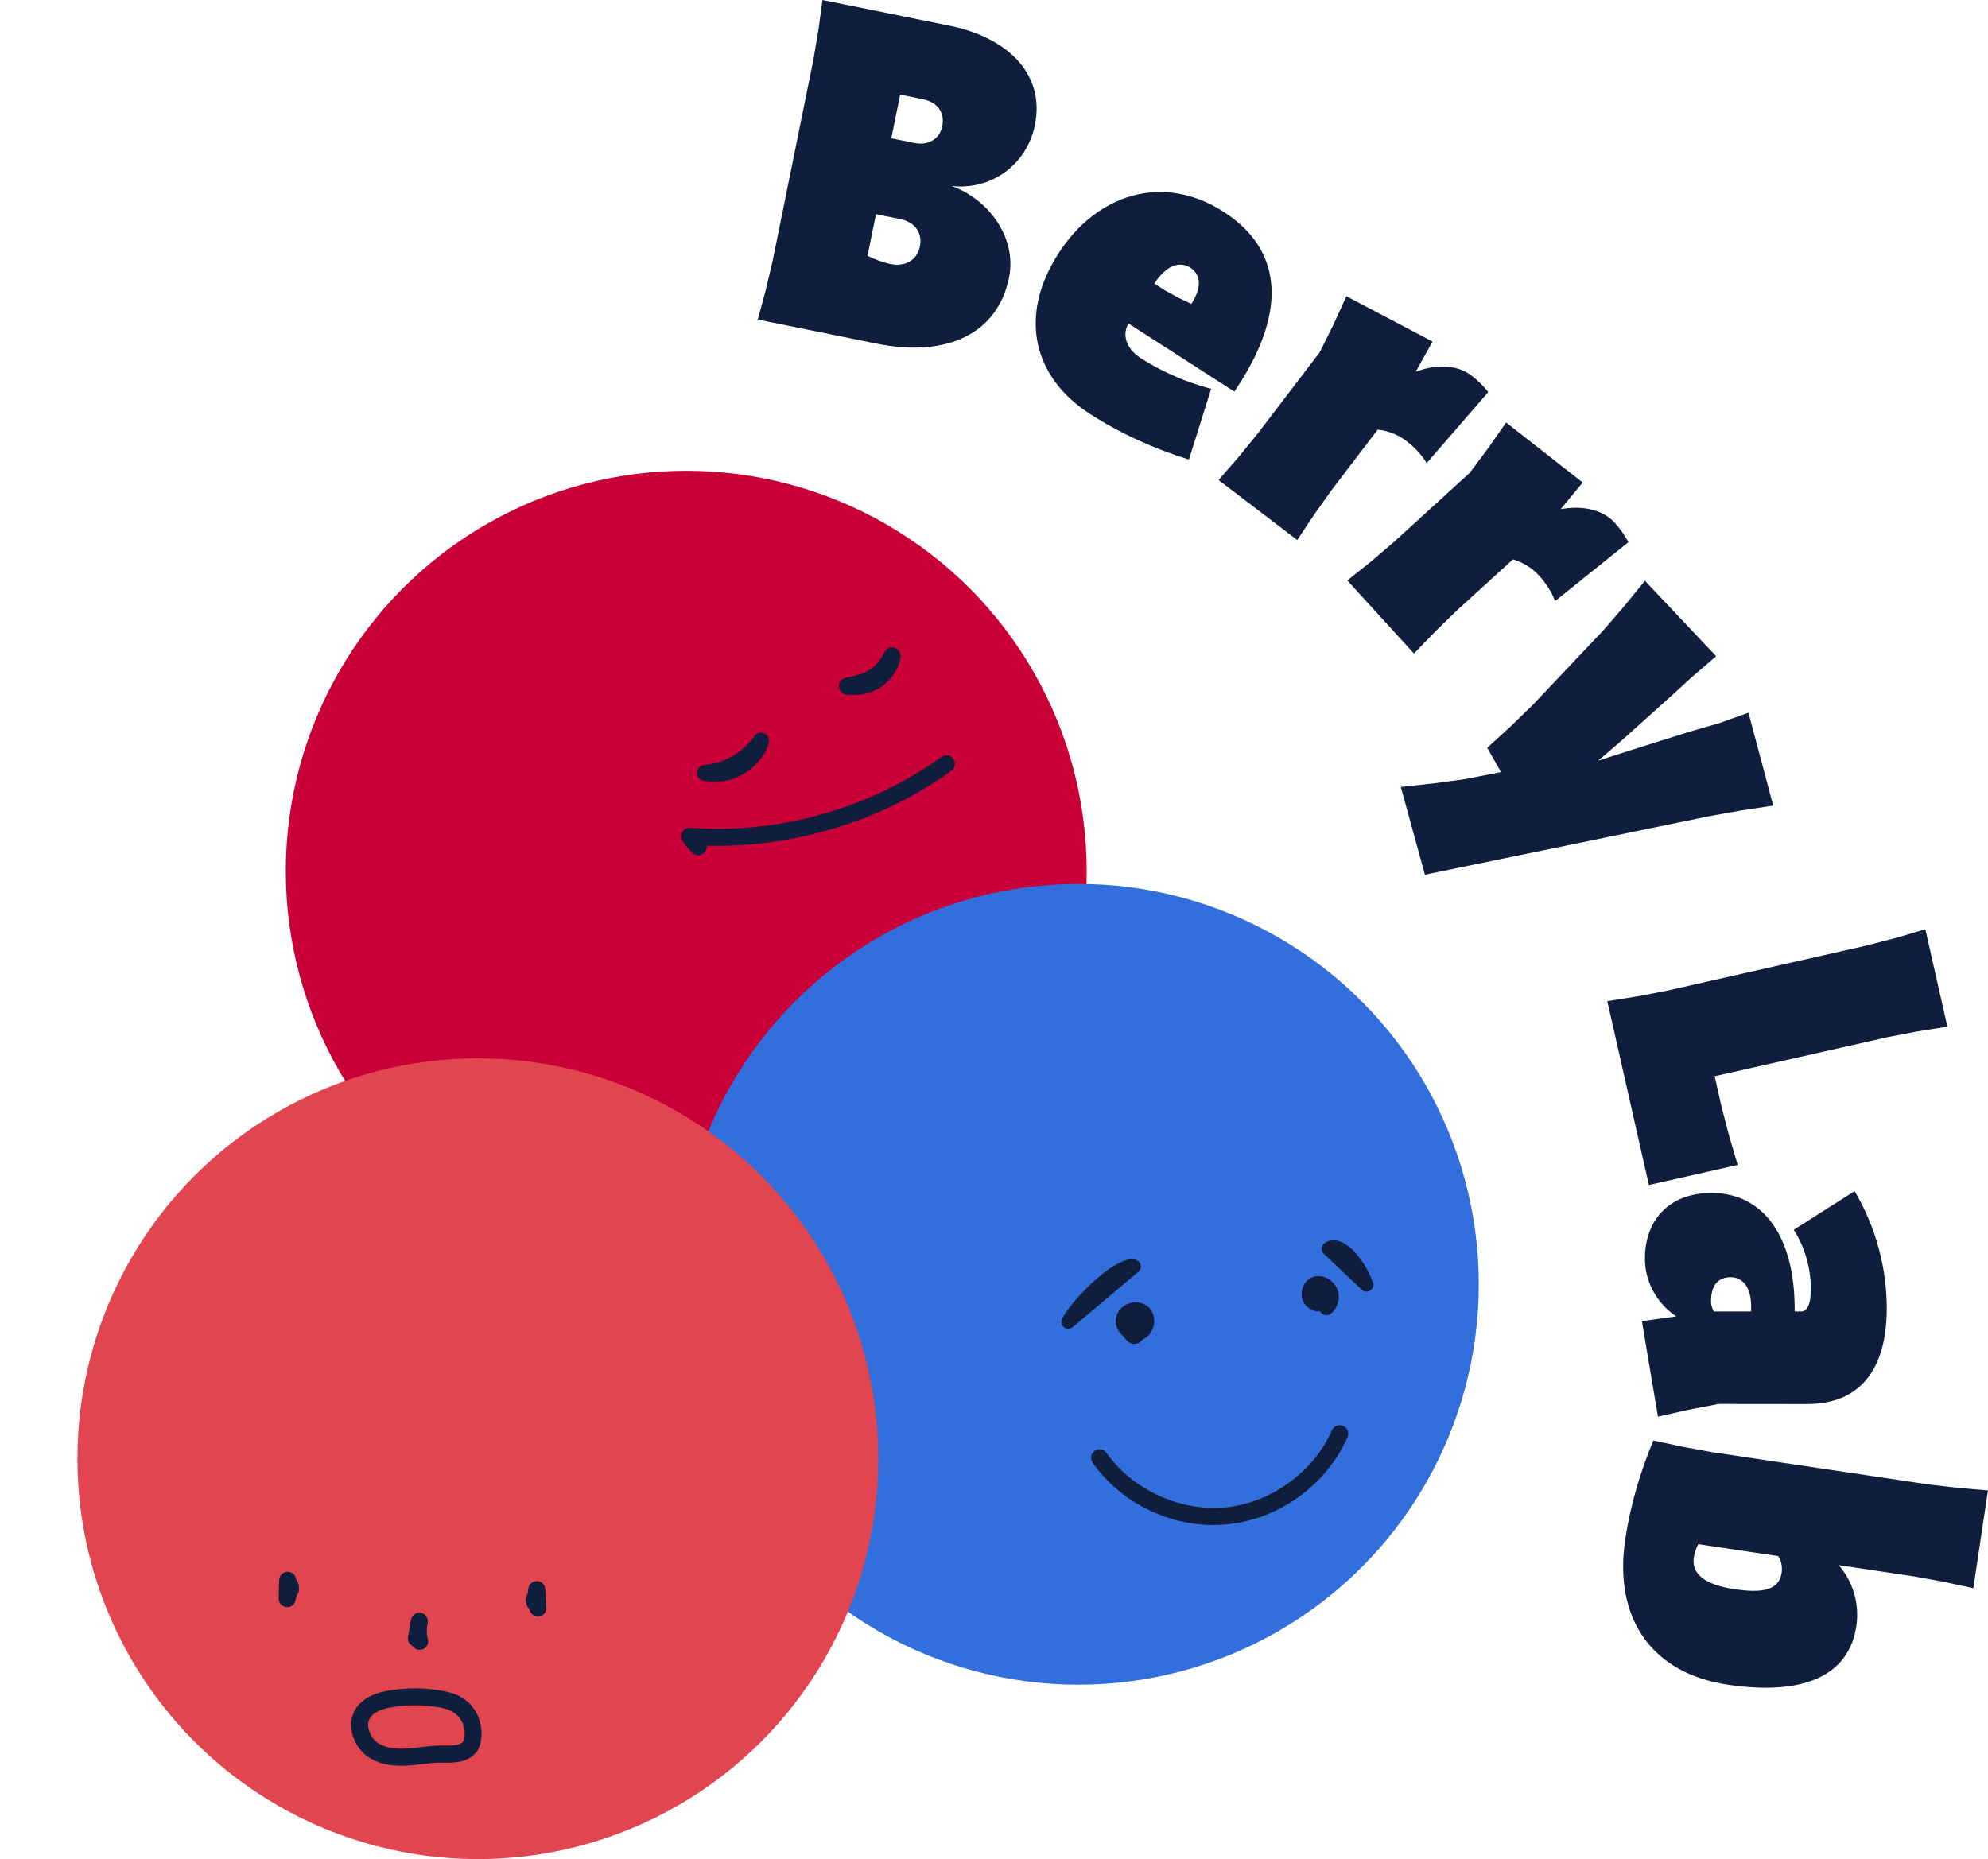 <?xml version="1.0" encoding="UTF-8"?>
<svg id="Layer_1" data-name="Layer 1" xmlns="http://www.w3.org/2000/svg" viewBox="0 0 427.3 399.63">
  <defs>
    <style>
      .cls-1 {
        fill: #0f1e3c;
      }

      .cls-1, .cls-2, .cls-3, .cls-4 {
        stroke-width: 0px;
      }

      .cls-2 {
        fill: #c80037;
      }

      .cls-3 {
        fill: #e14650;
      }

      .cls-4 {
        fill: #326edc;
      }
    </style>
  </defs>
  <g>
    <circle class="cls-2" cx="147.5" cy="187.27" r="86.07"/>
    <g>
      <path class="cls-1" d="M151.1,167.81c-.87-.2-1.35-.97-1.28-1.8s.73-1.49,1.56-1.56c4.28-.37,8.31-2.7,10.77-6.23.45-.65,1.28-.91,2.02-.62.73.28,1.18,1.03,1.09,1.81-.33,2.97-5.49,10.06-14.15,8.4Z"/>
      <path class="cls-1" d="M150.08,183.83c-.44,0-.88-.16-1.23-.48-.27-.25-1.65-1.54-2.23-2.84-.27-.59-.2-1.27.17-1.8.37-.53.99-.82,1.63-.77,18.9,1.43,38.56-4.12,53.93-15.22.82-.59,1.96-.41,2.55.41s.41,1.96-.41,2.55c-15.04,10.86-34.02,16.62-52.6,16.09.06.51-.09,1.04-.46,1.45-.36.4-.86.6-1.35.6Z"/>
      <path class="cls-1" d="M181.87,149.29c-.98-.13-1.52-.9-1.53-1.79s.62-1.66,1.5-1.81c5.14-.94,6.66-2.41,8.29-5.55.4-.77,1.29-1.15,2.12-.91.83.24,1.39,1.03,1.32,1.89-.2,2.79-3.57,9.07-11.7,8.18Z"/>
    </g>
  </g>
  <g>
    <circle class="cls-4" cx="231.78" cy="276.07" r="86.07"/>
    <g>
      <path class="cls-1" d="M288.71,306.5c-.93-.4-2,.01-2.41.94-3.93,8.94-13.09,15.6-22.81,16.58-9.72.97-20.02-3.72-25.65-11.7-.58-.82-1.72-1.02-2.55-.44-.82.58-1.02,1.72-.44,2.55,5.88,8.33,15.83,13.38,25.97,13.38,1.01,0,2.02-.05,3.03-.15,11.15-1.12,21.27-8.48,25.79-18.74.41-.92-.01-2-.94-2.41Z"/>
      <path class="cls-1" d="M281.82,281.46l.05.02c.47.29,1.04.42,1.63.39h.19s.11.15.11.15c.04.06.09.12.14.18.28.31.72.49,1.19.49.18,0,.36-.03.52-.09,1.05-.38,2.04-2.12,2.11-3.7.06-1.43-.67-2.87-1.91-3.77-1.14-.83-2.54-1.05-3.75-.6-1.43.53-2.36,2.04-2.32,3.73.04,1.47.83,2.69,2.05,3.2Z"/>
      <path class="cls-1" d="M243.13,280.06c-1.46.32-2.6,1.28-3.07,2.56-.05.14-.08.28-.09.42v.06s-.03.05-.03.05c-.06.13-.09.27-.11.42-.15,1.34.43,2.69,1.57,3.62l.06.07c.97,1.39,1.98,1.9,3.05,1.52.4-.14.73-.4.98-.76l.06-.08.09-.04c1.16-.51,2.01-1.57,2.33-2.92.34-1.45-.03-2.9-.99-3.88-.74-.75-1.77-1.15-2.86-1.15-.33,0-.66.04-1,.11Z"/>
      <path class="cls-1" d="M287.8,266.79c-.4-.12-.79-.18-1.17-.18-.7,0-1.36.2-1.93.61-.36.26-.59.66-.62,1.11-.03.44.14.87.46,1.18l8.15,7.73c.49.47,1.28.54,1.84.16.58-.38.82-1.11.57-1.76-1.35-3.6-4.21-7.9-7.3-8.85Z"/>
      <path class="cls-1" d="M243.32,270.68c-.1,0-.21,0-.32.02-4.51.41-12.74,8.93-14.71,12.77-.32.63-.16,1.4.4,1.84.54.43,1.35.42,1.88-.03l14.12-11.91c.57-.48.7-1.32.28-1.95-.38-.49-.93-.74-1.65-.74Z"/>
    </g>
  </g>
  <g>
    <circle class="cls-3" cx="102.71" cy="313.56" r="86.07"/>
    <g>
      <path class="cls-1" d="M115.61,347.47c-.73,0-1.41-.44-1.69-1.14l-.2-.51c-.63-.58-.68-1.59-.7-2.01-.02-.45.13-.88.39-1.21.04-.3.09-.67.15-1.14.12-.94.92-1.61,1.87-1.6.94.03,1.71.77,1.77,1.71l.24,3.96c.06.89-.55,1.7-1.42,1.89-.13.03-.27.05-.4.05Z"/>
      <path class="cls-1" d="M90.2,354.65c-.62,0-1.2-.32-1.53-.83-.09-.05-.18-.1-.27-.16-.55-.41-.83-1.1-.71-1.78l.48-2.74c.04-.35.11-.7.19-1.05.22-.97,1.17-1.58,2.14-1.39.97.19,1.61,1.13,1.44,2.11l-.15.87c-.08.71-.06,1.42.06,2.12.11.32.14.61.17.8.12.96-.53,1.84-1.47,2.02-.11.02-.23.03-.34.03Z"/>
      <path class="cls-1" d="M61.73,345.47c-.07,0-.14,0-.22-.01-.94-.11-1.63-.92-1.61-1.86l.1-3.96c.02-.9.69-1.64,1.58-1.76.89-.13,1.73.42,1.99,1.28l.16.52c.58.64.54,1.65.52,2.06-.02.45-.2.86-.49,1.17-.07.3-.15.67-.25,1.12-.18.85-.93,1.45-1.78,1.45Z"/>
      <path class="cls-1" d="M86.24,379.56c-2.72,0-4.93-.54-6.73-1.65-2.35-1.33-4.5-4.78-3.95-8.2.29-1.82,1.64-5.06,7.36-6.2,4.12-.77,8.28-.78,12.39-.02,5.59.96,7.35,4.65,7.89,6.76.68,2.63.19,5.53-1.11,6.73-1.84,1.95-4.52,1.94-6.68,1.92h-.75c-1.3,0-2.6.16-3.97.32-1.01.12-2.06.24-3.12.3-.45.03-.89.04-1.31.04ZM89.17,366.57c-1.86,0-3.71.17-5.55.52-1.84.37-4.13,1.23-4.45,3.19-.27,1.7.93,3.76,2.2,4.48,1.48.91,3.44,1.26,5.98,1.11.96-.06,1.91-.17,2.91-.29,1.41-.17,2.88-.34,4.38-.35h.8c1.6.02,3.28.03,4.02-.79.03-.04.07-.07.11-.11.26-.46.58-2.23-.17-3.97-.76-1.77-2.35-2.88-4.73-3.29-1.83-.34-3.66-.5-5.49-.5ZM99.53,374.37h0ZM99.66,374.25s0,0,0,0c0,0,0,0,0,0Z"/>
    </g>
  </g>
  <g>
    <path class="cls-1" d="M162.87,68.69l1.71-6.31,1.5-6.35,8.73-43.11,1.09-6.44.88-6.48,27.23,5.51c12.89,2.61,20.61,10.62,18.44,21.34-1.73,8.56-9.4,14.1-17.91,13.13,8.1,2.93,14.05,11.22,12.34,19.68-2.42,11.96-13.17,17.3-28.54,14.19l-25.48-5.16ZM186.47,55c1.46.73,3.36,1.43,5.01,1.77,2.99.61,5.64-.79,6.24-3.78.56-2.78-.87-5.22-4.28-5.91l-5.16-1.04-1.82,8.97ZM191.59,29.73l4.95,1c2.89.58,5.41-.73,5.99-3.62.54-2.68-.79-5.1-4.2-5.79l-4.85-.98-1.9,9.39Z"/>
    <path class="cls-1" d="M234.24,88.95c-11.77-7.57-15.66-20.58-6.73-34.48,8.14-12.66,22.34-17.41,35.52-8.93,12.48,8.03,13.63,21.03,3.32,37.05l-1.03,1.59-22.74-14.63c-1.31,2.03-.85,5.21,2.6,7.43,4.69,3.02,9.8,5.18,15.14,6.61l-4.77,15.2c-7.51-2.33-14.69-5.57-21.32-9.84ZM248.12,60.96l2.21,1.42,2.86,1.59,2.88,1.35c2.68-4.16,1.61-6.59-.24-7.79-1.77-1.14-4.75-1.18-7.71,3.43Z"/>
    <path class="cls-1" d="M261.92,103.19l4.29-4.93,4.12-5.06,13.34-17.49,2.95-5.95,2.78-6.08,18.51,9.74-3.63,6.5c3.93-1.51,8.62-1.76,11.97.79,1.34,1.02,2.55,2.21,3.64,3.56l-13.25,15.3c-1.08-1.88-2.65-3.47-4.4-4.81-1.76-1.34-3.9-2.18-6.11-2.41l-9.89,12.97-3.79,5.32-3.62,5.44-16.91-12.89Z"/>
    <path class="cls-1" d="M289.6,124.77l5.11-4.08,4.96-4.24,16.25-14.82,3.97-5.33,3.83-5.48,16.46,12.9-4.73,5.74c4.13-.78,8.8-.19,11.63,2.92,1.13,1.24,2.11,2.63,2.94,4.16l-15.78,12.68c-.73-2.04-1.98-3.89-3.47-5.52s-3.45-2.84-5.58-3.46l-12.05,10.99-4.68,4.55-4.54,4.71-14.32-15.71Z"/>
    <path class="cls-1" d="M301.07,169.16l7.08-.76,6.97-.95,7.51-1.49-2.97-5.21,4.94-4.51,4.83-4.69,15.19-16.05,4.52-5.24,4.42-5.42,15.31,16.22-5.04,4.33-4.94,4.51-10.33,9.28-5.04,4.33,6.35-2.04,13.25-4.17,6.45-1.86,6.24-2.23,5.33,19.97-6.92,1.04-6.81,1.22-61.14,12.58-5.18-18.85Z"/>
    <path class="cls-1" d="M345.47,215.21l6.46-1.03,6.41-1.23,42.9-9.71,6.32-1.64,6.27-1.85,4.74,20.94-6.46,1.03-6.41,1.23-37.15,8.4,1.46,6.47,1.64,6.32,1.85,6.27-19.09,4.32-8.94-39.52Z"/>
    <path class="cls-1" d="M353.56,270.53c0-8.1,5.07-14.1,14.33-14.09,11.15.01,17.88,9.38,17.86,25.06v.42s1.37,0,1.37,0c1.37,0,2.11-1.68,2.11-4.73,0-4.52-1.25-9.05-3.67-12.84l13.06-8.3c4.52,7.58,6.93,16.42,6.92,25.26-.01,13.36-6.02,20.51-17.07,20.5l-19.05-.02-6.53,1.26-6.53,1.47-3.45-20.52,7.37-1.04c-4.1-2.74-6.73-7.37-6.72-12.42ZM367.76,279.7c0,.74.21,1.58.63,2.21h8s0-1.15,0-1.15c0-3.89-1.68-6.21-4.41-6.21-2.74,0-4.21,1.78-4.21,5.15Z"/>
    <path class="cls-1" d="M355.38,309.64l6.39,1.38,6.42,1.17,46.11,6.88,6.48.76,6.51.55-3.14,21.02-6.39-1.38-6.42-1.17-16.13-2.41c3.09,3.55,4.5,8.33,3.79,13.12-1.59,10.62-11.29,15.02-27.63,12.58-16.34-2.44-24.58-14.2-22.04-31.27,1.09-7.29,3.22-14.42,6.04-21.23ZM365.03,331.93c-.44.79-.82,1.9-.96,2.84-.53,3.54,2.31,5.88,8.77,6.84,5.72.85,9.52.36,10.1-3.49.19-1.25-.03-2.66-.74-3.62l-17.17-2.56Z"/>
  </g>
</svg>